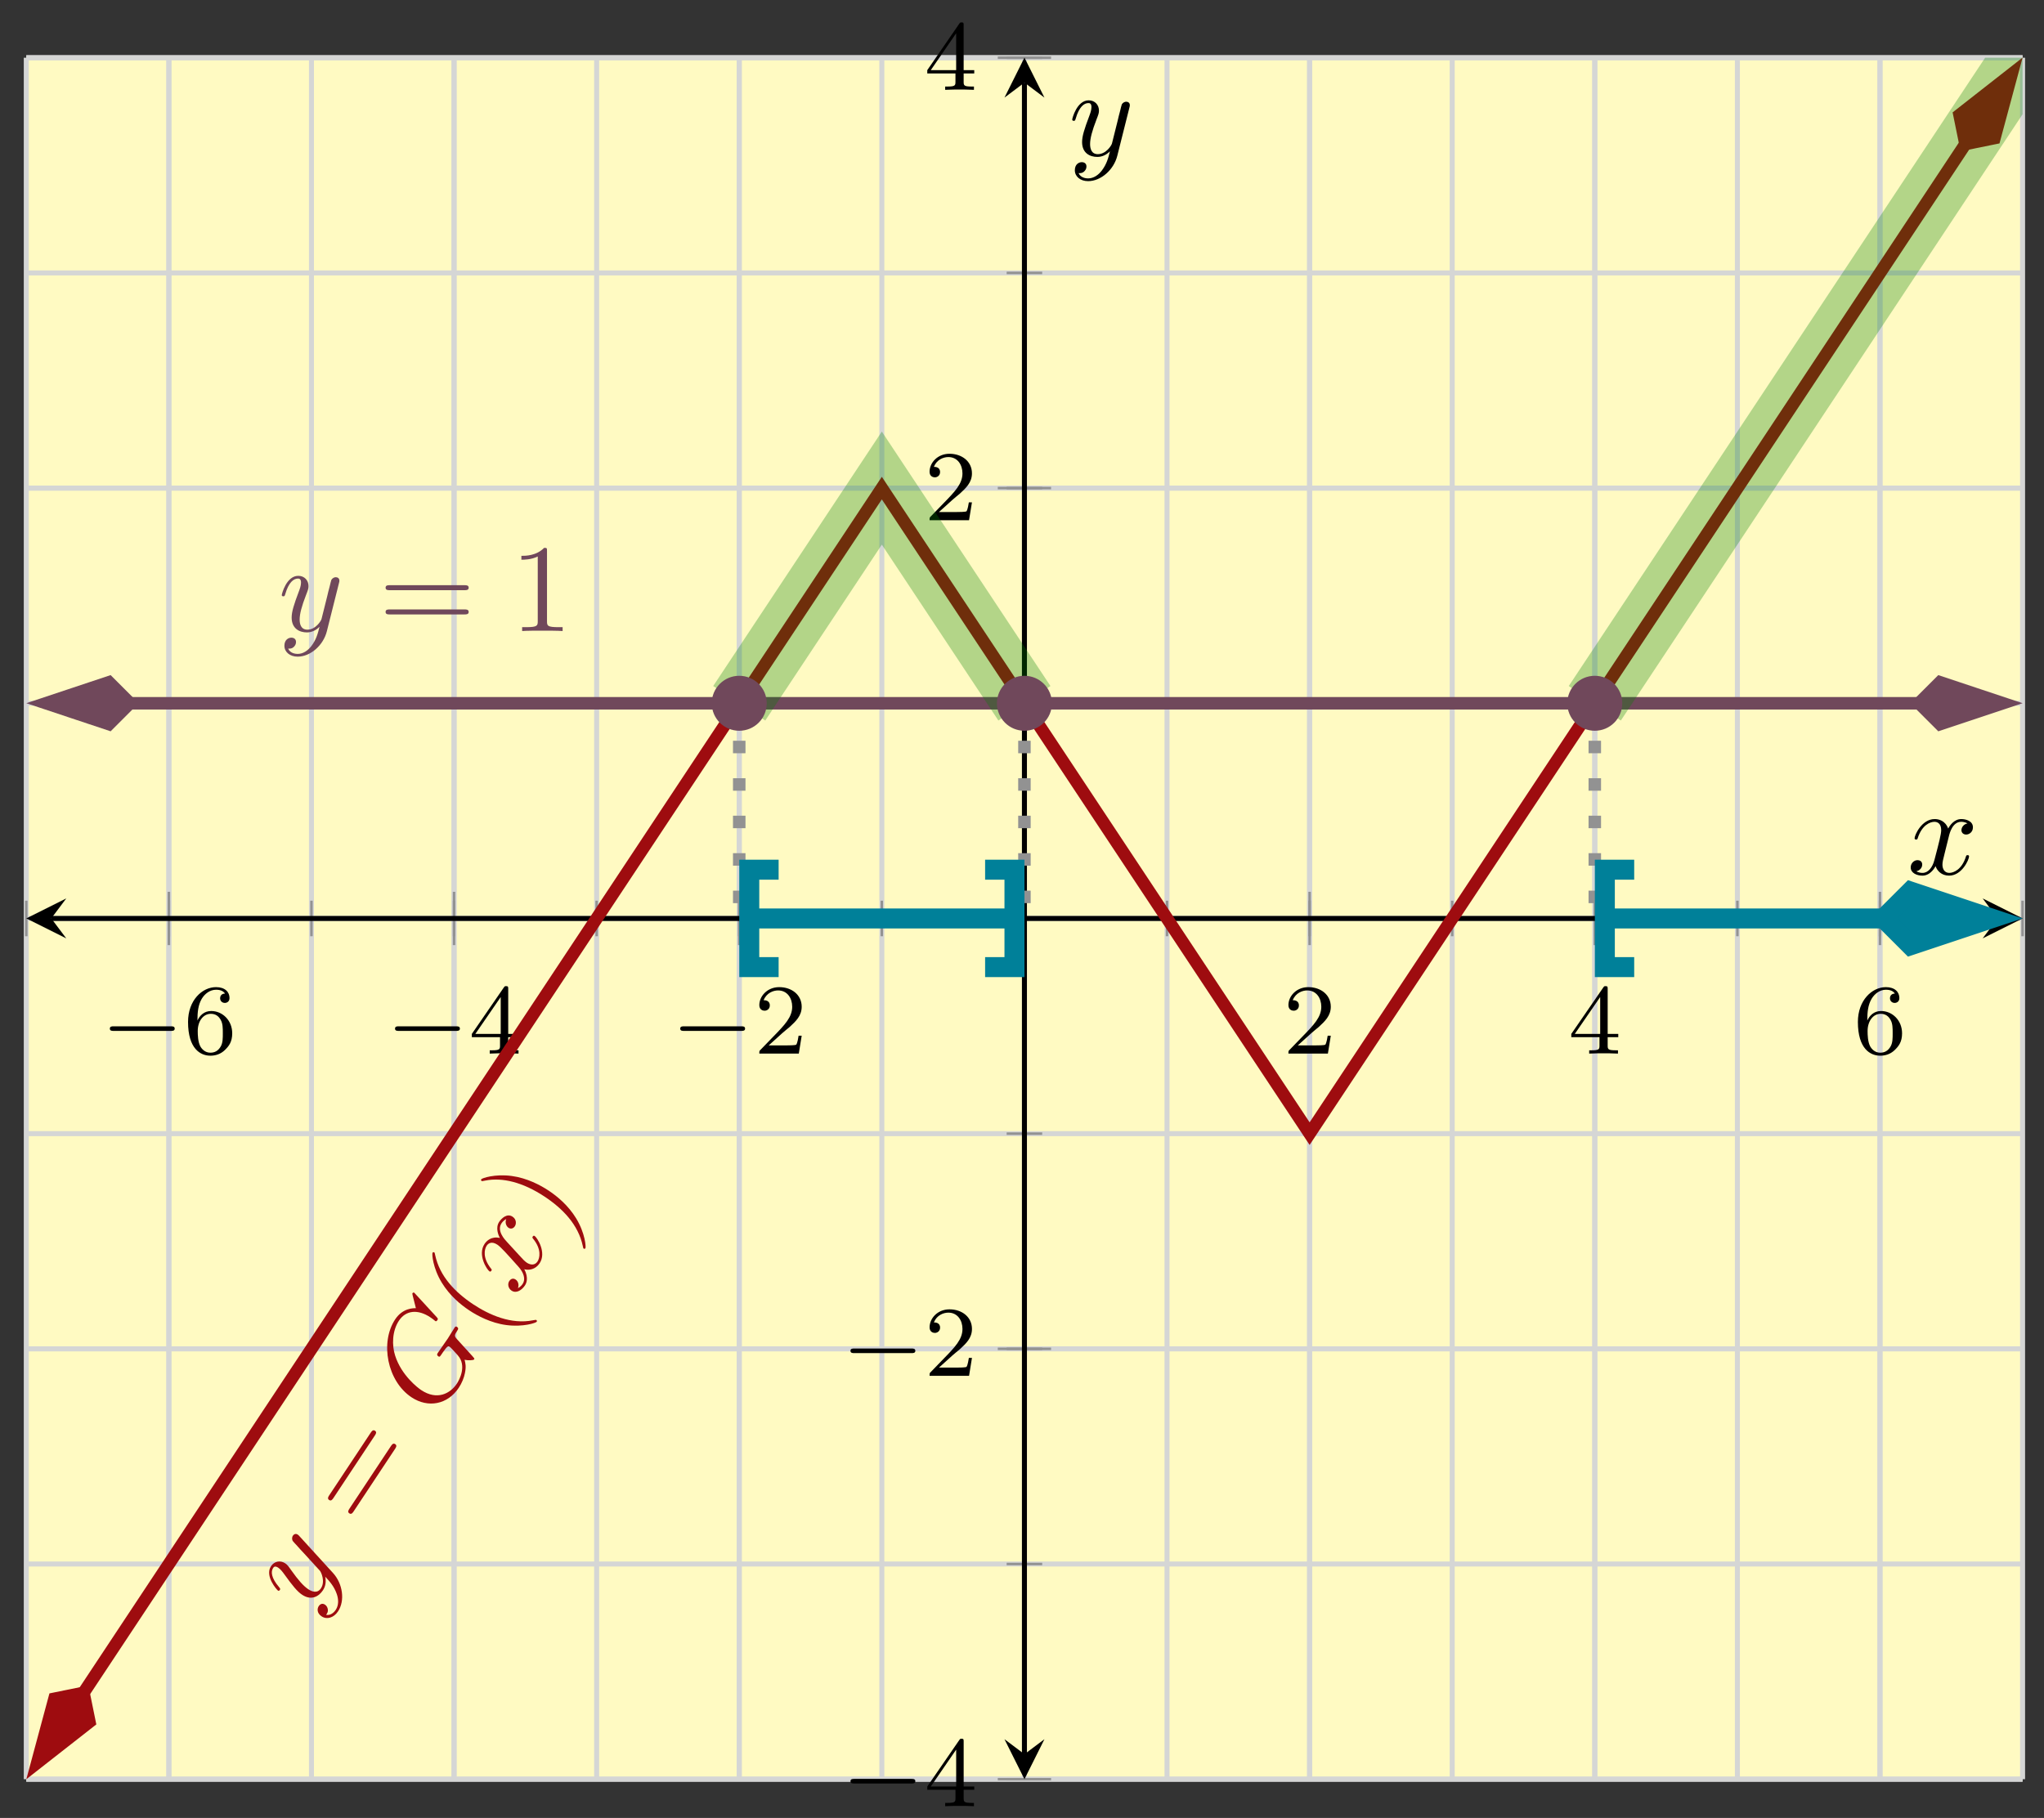 <svg xmlns="http://www.w3.org/2000/svg" xmlns:xlink="http://www.w3.org/1999/xlink" xmlns:inkscape="http://www.inkscape.org/namespaces/inkscape" version="1.1" width="163" height="145" viewBox="0 0 163 145">
<rect x="0" y="0" width="163" height="145" fill="#333333" stroke="none"/>
<defs>
<path id="font_1_1" d="M.699 .227C.715 .227 .737 .227 .737 .25 .737 .273 .715 .273 .699 .273H.126C.11 .273 .088 .273 .088 .25 .088 .227 .11 .227 .126 .227H.699Z"/>
<path id="font_2_3" d="M.138 .331C.138 .414 .145 .487 .181 .548 .211 .598 .262 .639 .325 .639 .345 .639 .391 .636 .414 .601 .369 .599 .365 .565 .365 .554 .365 .524 .388 .507 .412 .507 .43 .507 .459 .518 .459 .556 .459 .616 .414 .665 .324 .665 .185 .665 .044 .533 .044 .317 .044 .046 .17-.021 .267-.021 .315-.021 .367-.008 .412 .035 .452 .074 .486 .116 .486 .203 .486 .334 .387 .426 .276 .426 .204 .426 .161 .38 .138 .331M.267 .009C.214 .009 .181 .046 .166 .074 .143 .119 .141 .187 .141 .225 .141 .324 .195 .398 .272 .398 .322 .398 .352 .372 .371 .337 .392 .3 .392 .255 .392 .204 .392 .153 .392 .109 .372 .073 .346 .027 .311 .009 .267 .009Z"/>
<path id="font_2_2" d="M.394 .647C.394 .667 .394 .675 .373 .675 .36 .675 .359 .674 .349 .66L.03 .197V.164H.312V.081C.312 .044 .309 .033 .232 .033H.209V0C.294 .003 .296 .003 .353 .003 .41 .003 .412 .003 .497 0V.033H.474C.397 .033 .394 .044 .394 .081V.164H.5V.197H.394V.647M.319 .566V.197H.065L.319 .566Z"/>
<path id="font_2_1" d="M.282 .204C.298 .219 .34 .252 .356 .266 .418 .323 .477 .378 .477 .469 .477 .588 .377 .665 .252 .665 .132 .665 .053 .574 .053 .485 .053 .436 .092 .429 .106 .429 .127 .429 .158 .444 .158 .482 .158 .534 .108 .534 .096 .534 .125 .607 .192 .632 .241 .632 .334 .632 .382 .553 .382 .469 .382 .365 .309 .289 .191 .168L.065 .038C.053 .027 .053 .025 .053 0H.448L.477 .179H.446C.443 .159 .435 .109 .423 .09 .417 .082 .341 .082 .325 .082H.147L.282 .204Z"/>
<clipPath id="clip_3">
<path transform="matrix(1,0,0,-1,2.096,141.909)" d="M0 0H159.195V137.304H0Z"/>
</clipPath>
<path id="font_4_3" d="M.486 .381C.49 .395 .49 .397 .49 .404 .49 .422 .476 .431 .461 .431 .451 .431 .435 .425 .426 .41 .424 .405 .416 .374 .412 .356 .405 .33 .398 .303 .392 .276L.347 .096C.343 .081 .3 .011 .234 .011 .183 .011 .172 .055 .172 .092 .172 .138 .189 .2 .223 .288 .239 .329 .243 .34 .243 .36 .243 .405 .211 .442 .161 .442 .066 .442 .029 .297 .029 .288 .029 .278 .039 .278 .041 .278 .051 .278 .052 .28 .057 .296 .084 .39 .124 .42 .158 .42 .166 .42 .183 .42 .183 .388 .183 .363 .173 .337 .166 .318 .126 .212 .108 .155 .108 .108 .108 .019 .171-.011 .23-.011 .269-.011 .303 .006 .331 .034 .318-.018 .306-.067 .266-.12 .24-.154 .202-.183 .156-.183 .142-.183 .097-.18 .08-.141 .096-.141 .109-.141 .123-.129 .133-.12 .143-.107 .143-.088 .143-.057 .116-.053 .106-.053 .083-.053 .05-.069 .05-.118 .05-.168 .094-.205 .156-.205 .259-.205 .362-.114 .39-.001L.486 .381Z"/>
<path id="font_5_4" d="M.687 .327C.702 .327 .721 .327 .721 .347 .721 .367 .702 .367 .688 .367H.089C.075 .367 .056 .367 .056 .347 .056 .327 .075 .327 .09 .327H.687M.688 .133C.702 .133 .721 .133 .721 .153 .721 .173 .702 .173 .687 .173H.09C.075 .173 .056 .173 .056 .153 .056 .133 .075 .133 .089 .133H.688Z"/>
<path id="font_4_1" d="M.76 .695C.76 .698 .758 .705 .749 .705 .746 .705 .745 .704 .734 .693L.664 .616C.655 .63 .609 .705 .498 .705 .275 .705 .05 .484 .05 .251 .05 .092 .161-.022 .323-.022 .367-.022 .412-.013 .448 .002 .498 .022 .517 .043 .535 .063 .544 .038 .57 .001 .58 .001 .585 .001 .587 .004 .587 .005 .589 .007 .599 .045 .604 .066L.623 .142C.627 .159 .632 .176 .636 .193 .647 .238 .648 .24 .705 .241 .71 .241 .721 .242 .721 .261 .721 .268 .716 .272 .708 .272 .685 .272 .626 .269 .603 .269 .572 .269 .494 .272 .463 .272 .454 .272 .442 .272 .442 .252 .442 .241 .45 .241 .472 .241 .473 .241 .502 .241 .525 .239 .551 .236 .556 .233 .556 .22 .556 .211 .545 .166 .535 .129 .507 .02 .377 .009 .342 .009 .246 .009 .141 .066 .141 .218 .141 .249 .151 .415 .256 .545 .31 .613 .407 .674 .506 .674 .608 .674 .667 .597 .667 .481 .667 .441 .664 .44 .664 .43 .664 .42 .675 .42 .679 .42 .692 .42 .692 .422 .697 .44L.76 .695Z"/>
<path id="font_5_1" d="M.331-.24C.331-.237 .331-.235 .314-.218 .189-.092 .157 .097 .157 .25 .157 .424 .195 .598 .318 .723 .331 .735 .331 .737 .331 .74 .331 .747 .327 .75 .321 .75 .311 .75 .221 .682 .162 .555 .111 .445 .099 .334 .099 .25 .099 .172 .11 .051 .165-.062 .225-.185 .311-.25 .321-.25 .327-.25 .331-.247 .331-.24Z"/>
<path id="font_4_2" d="M.334 .302C.34 .328 .363 .42 .433 .42 .438 .42 .462 .42 .483 .407 .455 .402 .435 .377 .435 .353 .435 .337 .446 .318 .473 .318 .495 .318 .527 .336 .527 .376 .527 .428 .468 .442 .434 .442 .376 .442 .341 .389 .329 .366 .304 .432 .25 .442 .221 .442 .117 .442 .06 .313 .06 .288 .06 .278 .07 .278 .072 .278 .08 .278 .083 .28 .085 .289 .119 .395 .185 .42 .219 .42 .238 .42 .273 .411 .273 .353 .273 .322 .256 .255 .219 .115 .203 .053 .168 .011 .124 .011 .118 .011 .095 .011 .074 .024 .099 .029 .121 .05 .121 .078 .121 .105 .099 .113 .084 .113 .054 .113 .029 .087 .029 .055 .029 .009 .079-.011 .123-.011 .189-.011 .225 .059 .228 .065 .24 .028 .276-.011 .336-.011 .439-.011 .496 .118 .496 .143 .496 .153 .487 .153 .484 .153 .475 .153 .473 .149 .471 .142 .438 .035 .37 .011 .338 .011 .299 .011 .283 .043 .283 .077 .283 .099 .289 .121 .3 .165L.334 .302Z"/>
<path id="font_5_2" d="M.289 .25C.289 .328 .278 .449 .223 .562 .163 .685 .077 .75 .067 .75 .061 .75 .057 .746 .057 .74 .057 .737 .057 .735 .076 .717 .174 .618 .231 .459 .231 .25 .231 .079 .194-.097 .07-.223 .057-.235 .057-.237 .057-.24 .057-.246 .061-.25 .067-.25 .077-.25 .167-.182 .226-.055 .277 .055 .289 .166 .289 .25Z"/>
<path id="font_5_3" d="M.294 .64C.294 .664 .294 .666 .271 .666 .209 .602 .121 .602 .089 .602V.571C.109 .571 .168 .571 .22 .597V.079C.22 .043 .217 .031 .127 .031H.095V0C.13 .003 .217 .003 .257 .003 .297 .003 .384 .003 .419 0V.031H.387C.297 .031 .294 .042 .294 .079V.64Z"/>
</defs>
<path transform="matrix(1,0,0,-1,2.096,141.909)" d="M0 0H159.195V137.304H0Z" fill="#fffac2"/>
<path transform="matrix(1,0,0,-1,2.096,141.909)" stroke-width=".399" stroke-linecap="butt" stroke-miterlimit="10" stroke-linejoin="miter" fill="none" stroke="#d5d6d5" d="M0 0V137.304M11.371 0V137.304M22.742 0V137.304M34.113 0V137.304M45.484 0V137.304M56.855 0V137.304M68.226 0V137.304M79.598 0V137.304M90.969 0V137.304M102.34 0V137.304M113.711 0V137.304M125.082 0V137.304M136.453 0V137.304M147.824 0V137.304M159.195 0V137.304"/>
<path transform="matrix(1,0,0,-1,2.096,141.909)" stroke-width=".399" stroke-linecap="butt" stroke-miterlimit="10" stroke-linejoin="miter" fill="none" stroke="#d5d6d5" d="M11.371 0V137.304M34.113 0V137.304M56.855 0V137.304M102.34 0V137.304M125.082 0V137.304M147.824 0V137.304"/>
<path transform="matrix(1,0,0,-1,2.096,141.909)" stroke-width=".399" stroke-linecap="butt" stroke-miterlimit="10" stroke-linejoin="miter" fill="none" stroke="#d5d6d5" d="M0 0H159.195M0 17.163H159.195M0 34.326H159.195M0 51.489H159.195M0 68.652H159.195M0 85.815H159.195M0 102.978H159.195M0 120.141H159.195M0 137.304H159.195"/>
<path transform="matrix(1,0,0,-1,2.096,141.909)" stroke-width=".399" stroke-linecap="butt" stroke-miterlimit="10" stroke-linejoin="miter" fill="none" stroke="#d5d6d5" d="M0 0H159.195M0 34.326H159.195M0 102.978H159.195M0 137.304H159.195"/>
<path transform="matrix(1,0,0,-1,2.096,141.909)" stroke-width=".199" stroke-linecap="butt" stroke-miterlimit="10" stroke-linejoin="miter" fill="none" stroke="#929292" d="M0 67.235V70.07M11.371 67.235V70.07M22.742 67.235V70.07M34.113 67.235V70.07M45.484 67.235V70.07M56.855 67.235V70.07M68.226 67.235V70.07M79.598 67.235V70.07M90.969 67.235V70.07M102.34 67.235V70.07M113.711 67.235V70.07M125.082 67.235V70.07M136.453 67.235V70.07M147.824 67.235V70.07M159.195 67.235V70.07"/>
<path transform="matrix(1,0,0,-1,2.096,141.909)" stroke-width=".199" stroke-linecap="butt" stroke-miterlimit="10" stroke-linejoin="miter" fill="none" stroke="#929292" d="M11.371 66.526V70.778M34.113 66.526V70.778M56.855 66.526V70.778M102.34 66.526V70.778M125.082 66.526V70.778M147.824 66.526V70.778"/>
<path transform="matrix(1,0,0,-1,2.096,141.909)" stroke-width=".199" stroke-linecap="butt" stroke-miterlimit="10" stroke-linejoin="miter" fill="none" stroke="#929292" d="M78.18 0H81.015M78.18 17.163H81.015M78.18 34.326H81.015M78.18 51.489H81.015M78.18 68.652H81.015M78.18 85.815H81.015M78.18 102.978H81.015M78.18 120.141H81.015M78.18 137.304H81.015"/>
<path transform="matrix(1,0,0,-1,2.096,141.909)" stroke-width=".199" stroke-linecap="butt" stroke-miterlimit="10" stroke-linejoin="miter" fill="none" stroke="#929292" d="M77.472 0H81.723M77.472 34.326H81.723M77.472 102.978H81.723M77.472 137.304H81.723"/>
<path transform="matrix(1,0,0,-1,2.096,141.909)" stroke-width=".399" stroke-linecap="butt" stroke-miterlimit="10" stroke-linejoin="miter" fill="none" stroke="#000000" d="M1.993 68.652H157.203"/>
<path transform="matrix(-1,-0,0,1,4.089,73.252)" d="M1.993 0-1.196 1.594 0 0-1.196-1.594"/>
<path transform="matrix(1,0,0,-1,159.304,73.252)" d="M1.993 0-1.196 1.594 0 0-1.196-1.594"/>
<path transform="matrix(1,0,0,-1,2.096,141.909)" stroke-width=".399" stroke-linecap="butt" stroke-miterlimit="10" stroke-linejoin="miter" fill="none" stroke="#000000" d="M79.598 1.993V135.312"/>
<path transform="matrix(0,1,1,0,81.696,139.916)" d="M1.993 0-1.196 1.594 0 0-1.196-1.594"/>
<path transform="matrix(0,-1,-1,-0,81.696,6.589)" d="M1.993 0-1.196 1.594 0 0-1.196-1.594"/>
<use data-text="&#x2212;" xlink:href="#font_1_1" transform="matrix(7.97,0,0,-7.971,8.058,84.035)"/>
<use data-text="6" xlink:href="#font_2_3" transform="matrix(7.97,0,0,-7.971,14.645,84.035)"/>
<use data-text="&#x2212;" xlink:href="#font_1_1" transform="matrix(7.97,0,0,-7.971,30.8,84.035)"/>
<use data-text="4" xlink:href="#font_2_2" transform="matrix(7.97,0,0,-7.971,37.388,84.035)"/>
<use data-text="&#x2212;" xlink:href="#font_1_1" transform="matrix(7.97,0,0,-7.971,53.543,84.035)"/>
<use data-text="2" xlink:href="#font_2_1" transform="matrix(7.97,0,0,-7.971,60.13,84.035)"/>
<use data-text="2" xlink:href="#font_2_1" transform="matrix(7.97,0,0,-7.971,102.323,84.035)"/>
<use data-text="4" xlink:href="#font_2_2" transform="matrix(7.97,0,0,-7.971,125.065,84.035)"/>
<use data-text="6" xlink:href="#font_2_3" transform="matrix(7.97,0,0,-7.971,147.808,84.035)"/>
<use data-text="&#x2212;" xlink:href="#font_1_1" transform="matrix(7.97,0,0,-7.971,67.12,144.062)"/>
<use data-text="4" xlink:href="#font_2_2" transform="matrix(7.97,0,0,-7.971,73.708,144.062)"/>
<use data-text="&#x2212;" xlink:href="#font_1_1" transform="matrix(7.97,0,0,-7.971,67.12,109.734)"/>
<use data-text="2" xlink:href="#font_2_1" transform="matrix(7.97,0,0,-7.971,73.708,109.734)"/>
<use data-text="2" xlink:href="#font_2_1" transform="matrix(7.97,0,0,-7.971,73.707,41.493)"/>
<use data-text="4" xlink:href="#font_2_2" transform="matrix(7.97,0,0,-7.971,73.707,7.165)"/>
<g clip-path="url(#clip_3)">
<path transform="matrix(1,0,0,-1,2.096,141.909)" stroke-width=".996" stroke-linecap="butt" stroke-miterlimit="10" stroke-linejoin="miter" fill="none" stroke="#9e0c0f" d="M4.563 6.887 68.226 102.978 102.34 51.489 154.632 130.417"/>
<path transform="matrix(-.552,.834,.834,.552,7.049,134.434)" d="M7.391 0 2.376 1.672 .704 0 2.376-1.672Z" fill="#9e0c0f"/>
<path transform="matrix(-.552,.834,.834,.552,7.049,134.434)" stroke-width=".996" stroke-linecap="butt" stroke-miterlimit="10" stroke-linejoin="miter" fill="none" stroke="#9e0c0f" d="M7.391 0 2.376 1.672 .704 0 2.376-1.672Z"/>
<path transform="matrix(.552,-.834,-.834,-.552,156.344,12.071)" d="M7.391 0 2.376 1.672 .704 0 2.376-1.672Z" fill="#9e0c0f"/>
<path transform="matrix(.552,-.834,-.834,-.552,156.344,12.071)" stroke-width=".996" stroke-linecap="butt" stroke-miterlimit="10" stroke-linejoin="miter" fill="none" stroke="#9e0c0f" d="M7.391 0 2.376 1.672 .704 0 2.376-1.672Z"/>
<use data-text="y" xlink:href="#font_4_3" transform="matrix(5.502,-8.305,-8.305,-5.503,24.397,128.69)" fill="#9e0c0f"/>
<use data-text="=" xlink:href="#font_5_4" transform="matrix(5.502,-8.305,-8.305,-5.503,28.82,122.014)" fill="#9e0c0f"/>
<use data-text="G" xlink:href="#font_4_1" transform="matrix(5.502,-8.305,-8.305,-5.503,34.628,113.247)" fill="#9e0c0f"/>
<use data-text="(" xlink:href="#font_5_1" transform="matrix(5.502,-8.305,-8.305,-5.503,38.955,106.716)" fill="#9e0c0f"/>
<use data-text="x" xlink:href="#font_4_2" transform="matrix(5.502,-8.305,-8.305,-5.503,41.094,103.487)" fill="#9e0c0f"/>
<use data-text=")" xlink:href="#font_5_2" transform="matrix(5.502,-8.305,-8.305,-5.503,44.239,98.74)" fill="#9e0c0f"/>
<path transform="matrix(1,0,0,-1,2.096,141.909)" stroke-width=".996" stroke-linecap="butt" stroke-miterlimit="10" stroke-linejoin="miter" fill="none" stroke="#70485b" d="M8.262 85.815H6.633 13.266 19.899 26.532 33.165 39.799 46.432 53.065 59.698 66.331 72.964 79.597 86.23 92.863 99.496 106.129 112.763 119.396 126.029 132.662 139.295 145.928 152.561 150.932"/>
<path transform="matrix(-1,-0,0,1,11.063,56.088)" d="M7.391 0 2.376 1.672 .704 0 2.376-1.672Z" fill="#70485b"/>
<path transform="matrix(-1,-0,0,1,11.063,56.088)" stroke-width=".996" stroke-linecap="butt" stroke-miterlimit="10" stroke-linejoin="miter" fill="none" stroke="#70485b" d="M7.391 0 2.376 1.672 .704 0 2.376-1.672Z"/>
<path transform="matrix(1,0,0,-1,152.329,56.088)" d="M7.391 0 2.376 1.672 .704 0 2.376-1.672Z" fill="#70485b"/>
<path transform="matrix(1,0,0,-1,152.329,56.088)" stroke-width=".996" stroke-linecap="butt" stroke-miterlimit="10" stroke-linejoin="miter" fill="none" stroke="#70485b" d="M7.391 0 2.376 1.672 .704 0 2.376-1.672Z"/>
<use data-text="y" xlink:href="#font_4_3" transform="matrix(9.963,0,0,-9.963,22.182,50.332)" fill="#70485b"/>
<use data-text="=" xlink:href="#font_5_4" transform="matrix(9.963,0,0,-9.963,30.191,50.332)" fill="#70485b"/>
<use data-text="1" xlink:href="#font_5_3" transform="matrix(9.963,0,0,-9.963,40.692,50.332)" fill="#70485b"/>
<path transform="matrix(1,0,0,-1,2.096,141.909)" stroke-width="4.981" stroke-linecap="butt" stroke-miterlimit="10" stroke-linejoin="miter" fill="none" stroke="#008000" stroke-opacity=".3" d="M56.855 85.815 68.226 102.978 79.598 85.815"/>
<path transform="matrix(1,0,0,-1,2.096,141.909)" stroke-width="4.981" stroke-linecap="butt" stroke-miterlimit="10" stroke-linejoin="miter" fill="none" stroke="#008000" stroke-opacity=".3" d="M125.082 85.815 159.195 137.304"/>
<path transform="matrix(1,0,0,-1,2.096,141.909)" stroke-width=".996" stroke-linecap="butt" stroke-dasharray=".996,1.993" stroke-miterlimit="10" stroke-linejoin="miter" fill="none" stroke="#929292" d="M56.855 85.815V68.652"/>
<path transform="matrix(1,0,0,-1,2.096,141.909)" stroke-width=".996" stroke-linecap="butt" stroke-dasharray=".996,1.993" stroke-miterlimit="10" stroke-linejoin="miter" fill="none" stroke="#929292" d="M79.598 85.815V68.652"/>
<path transform="matrix(1,0,0,-1,2.096,141.909)" stroke-width=".996" stroke-linecap="butt" stroke-dasharray=".996,1.993" stroke-miterlimit="10" stroke-linejoin="miter" fill="none" stroke="#929292" d="M125.082 85.815V68.652"/>
<path transform="matrix(1,0,0,-1,2.096,141.909)" stroke-width="1.594" stroke-linecap="butt" stroke-miterlimit="10" stroke-linejoin="miter" fill="none" stroke="#008099" d="M58.051 68.652H78.402"/>
<path transform="matrix(-1,-0,0,1,59.751,73.252)" stroke-width="1.594" stroke-linecap="butt" stroke-miterlimit="10" stroke-linejoin="miter" fill="none" stroke="#008099" d="M-2.341 3.885H0V-3.885H-2.341"/>
<path transform="matrix(1,0,0,-1,80.899,73.252)" stroke-width="1.594" stroke-linecap="butt" stroke-miterlimit="10" stroke-linejoin="miter" fill="none" stroke="#008099" d="M-2.341 3.885H0V-3.885H-2.341"/>
<path transform="matrix(1,0,0,-1,2.096,141.909)" stroke-width="1.594" stroke-linecap="butt" stroke-miterlimit="10" stroke-linejoin="miter" fill="none" stroke="#008099" d="M126.277 68.652H148.128"/>
<path transform="matrix(-1,-0,0,1,127.979,73.252)" stroke-width="1.594" stroke-linecap="butt" stroke-miterlimit="10" stroke-linejoin="miter" fill="none" stroke="#008099" d="M-2.341 3.885H0V-3.885H-2.341"/>
<path transform="matrix(1,0,0,-1,149.102,73.252)" d="M9.674 0 3.264 2.137 1.127 0 3.264-2.137Z" fill="#008099"/>
<path transform="matrix(1,0,0,-1,149.102,73.252)" stroke-width="1.594" stroke-linecap="butt" stroke-miterlimit="10" stroke-linejoin="miter" fill="none" stroke="#008099" d="M9.674 0 3.264 2.137 1.127 0 3.264-2.137Z"/>
</g>
<path transform="matrix(1,0,0,-1,2.096,141.909)" d="M58.848 85.815C58.848 86.916 57.956 87.808 56.855 87.808 55.755 87.808 54.863 86.916 54.863 85.815 54.863 84.715 55.755 83.823 56.855 83.823 57.956 83.823 58.848 84.715 58.848 85.815ZM56.855 85.815" fill="#70485b"/>
<path transform="matrix(1,0,0,-1,2.096,141.909)" stroke-width=".399" stroke-linecap="butt" stroke-miterlimit="10" stroke-linejoin="miter" fill="none" stroke="#70485b" d="M58.848 85.815C58.848 86.916 57.956 87.808 56.855 87.808 55.755 87.808 54.863 86.916 54.863 85.815 54.863 84.715 55.755 83.823 56.855 83.823 57.956 83.823 58.848 84.715 58.848 85.815ZM56.855 85.815"/>
<path transform="matrix(1,0,0,-1,2.096,141.909)" stroke-width=".399" stroke-linecap="butt" stroke-miterlimit="10" stroke-linejoin="miter" fill="none" stroke="#70485b" d=""/>
<path transform="matrix(1,0,0,-1,2.096,141.909)" d="M81.59 85.815C81.59 86.916 80.698 87.808 79.598 87.808 78.497 87.808 77.605 86.916 77.605 85.815 77.605 84.715 78.497 83.823 79.598 83.823 80.698 83.823 81.59 84.715 81.59 85.815ZM79.598 85.815" fill="#70485b"/>
<path transform="matrix(1,0,0,-1,2.096,141.909)" stroke-width=".399" stroke-linecap="butt" stroke-miterlimit="10" stroke-linejoin="miter" fill="none" stroke="#70485b" d="M81.59 85.815C81.59 86.916 80.698 87.808 79.598 87.808 78.497 87.808 77.605 86.916 77.605 85.815 77.605 84.715 78.497 83.823 79.598 83.823 80.698 83.823 81.59 84.715 81.59 85.815ZM79.598 85.815"/>
<path transform="matrix(1,0,0,-1,2.096,141.909)" stroke-width=".399" stroke-linecap="butt" stroke-miterlimit="10" stroke-linejoin="miter" fill="none" stroke="#70485b" d=""/>
<path transform="matrix(1,0,0,-1,2.096,141.909)" d="M127.074 85.815C127.074 86.916 126.182 87.808 125.082 87.808 123.981 87.808 123.089 86.916 123.089 85.815 123.089 84.715 123.981 83.823 125.082 83.823 126.182 83.823 127.074 84.715 127.074 85.815ZM125.082 85.815" fill="#70485b"/>
<path transform="matrix(1,0,0,-1,2.096,141.909)" stroke-width=".399" stroke-linecap="butt" stroke-miterlimit="10" stroke-linejoin="miter" fill="none" stroke="#70485b" d="M127.074 85.815C127.074 86.916 126.182 87.808 125.082 87.808 123.981 87.808 123.089 86.916 123.089 85.815 123.089 84.715 123.981 83.823 125.082 83.823 126.182 83.823 127.074 84.715 127.074 85.815ZM125.082 85.815"/>
<path transform="matrix(1,0,0,-1,2.096,141.909)" stroke-width=".399" stroke-linecap="butt" stroke-miterlimit="10" stroke-linejoin="miter" fill="none" stroke="#70485b" d=""/>
<use data-text="x" xlink:href="#font_4_2" transform="matrix(9.963,0,0,-9.963,152.082,69.732)"/>
<use data-text="y" xlink:href="#font_4_3" transform="matrix(9.963,0,0,-9.963,85.216,12.406)"/>
</svg>
